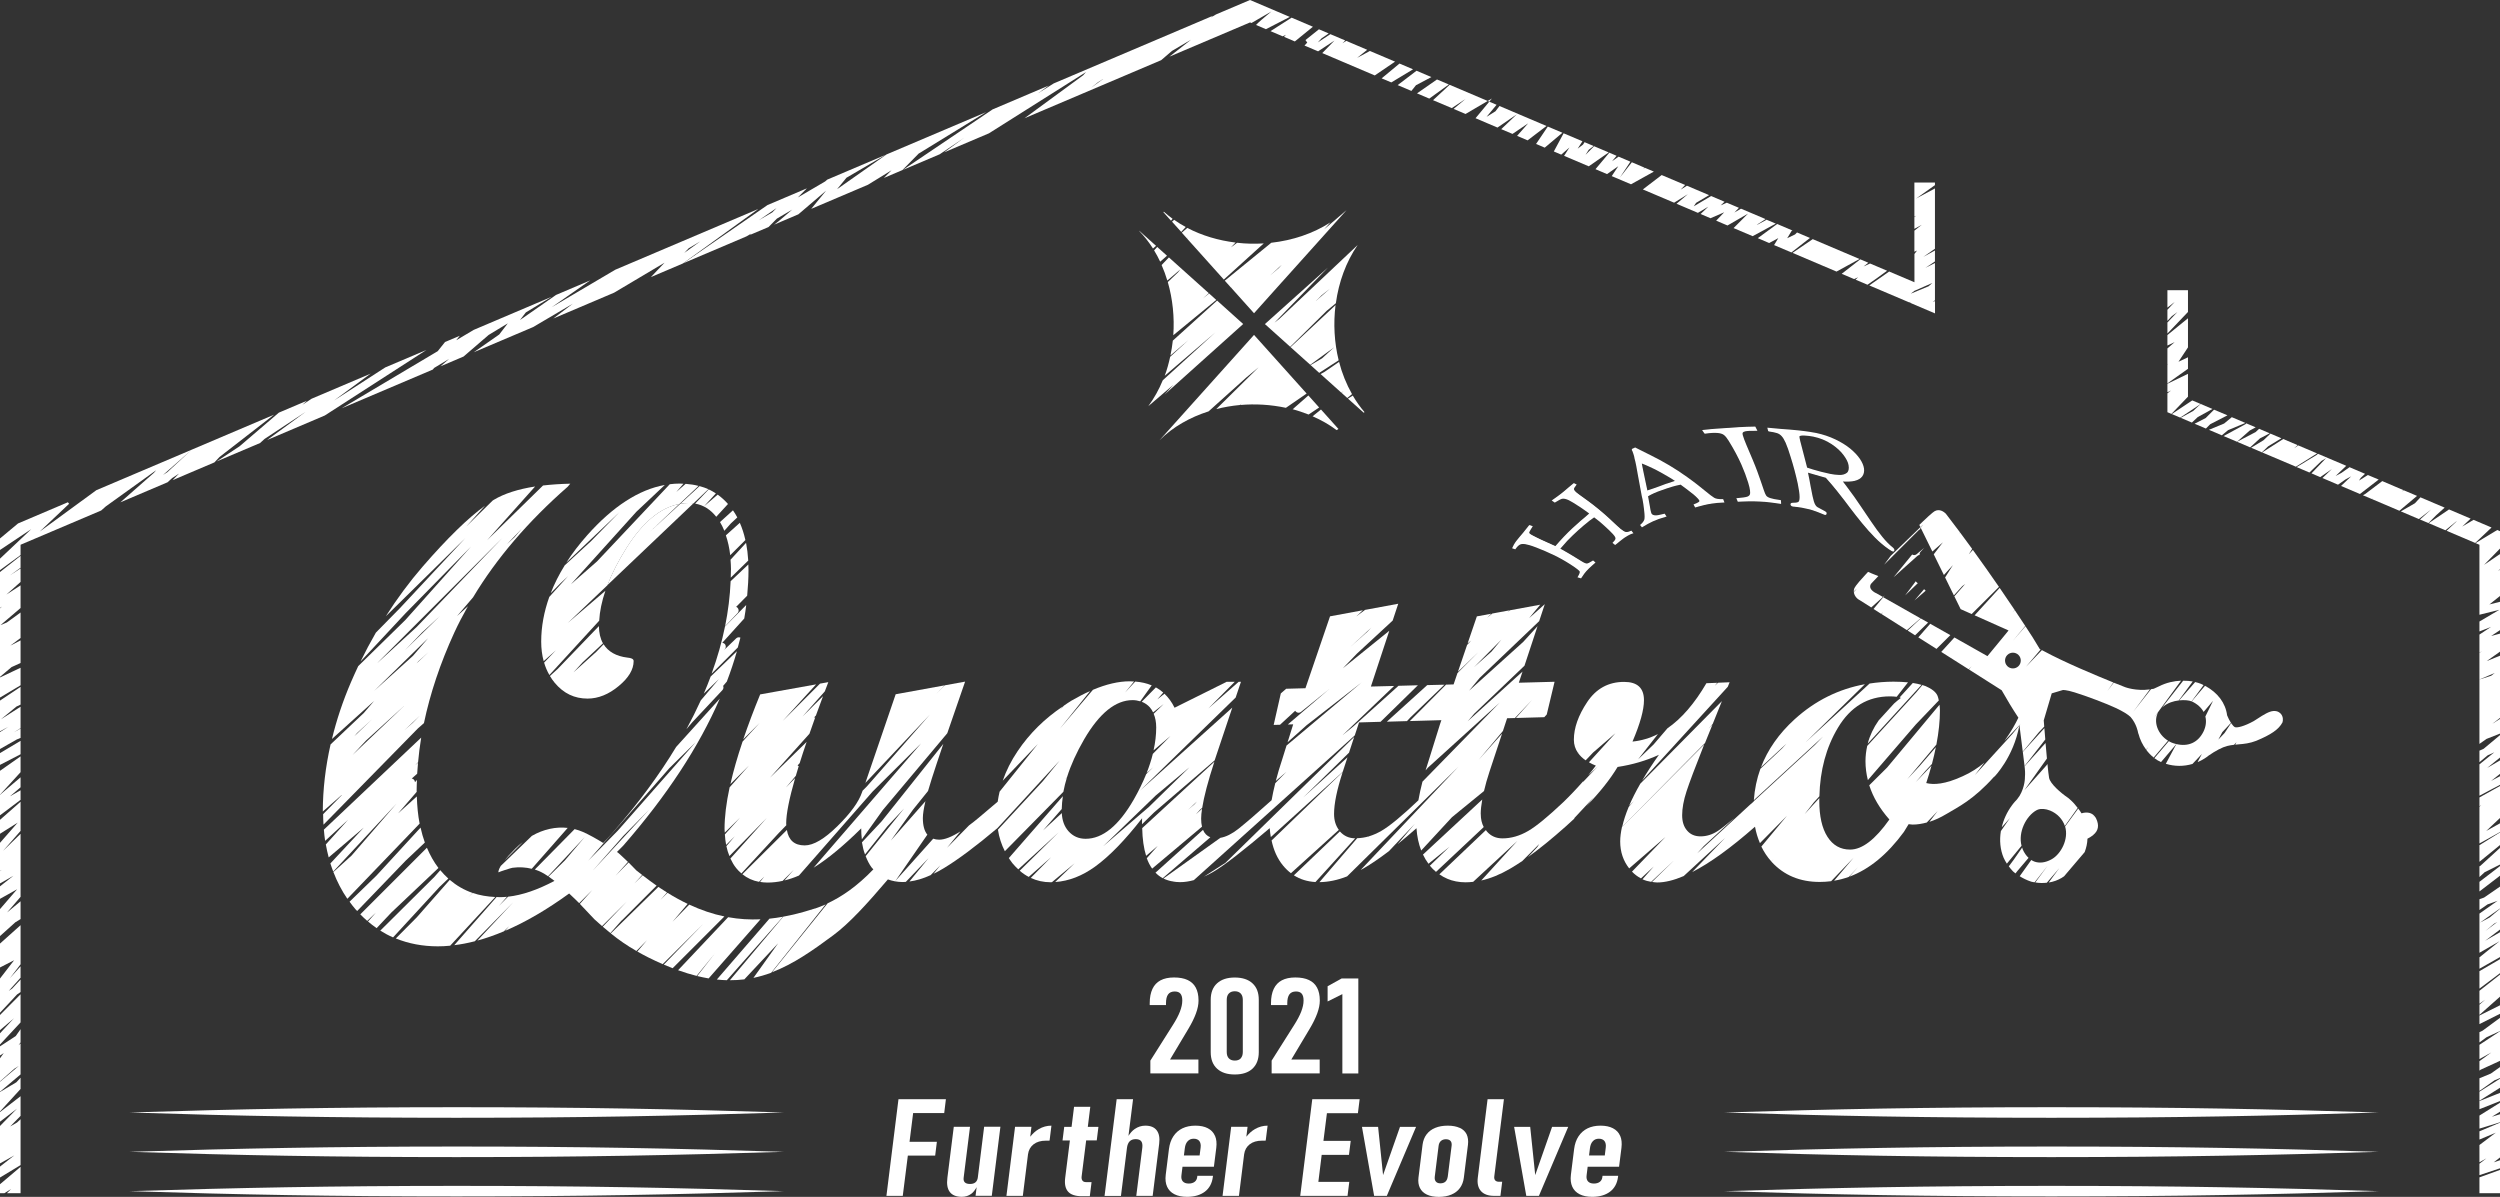 <?xml version="1.0" encoding="UTF-8"?>
<svg xmlns="http://www.w3.org/2000/svg" version="1.1" viewBox="0 0 472.88 226.39">
  <rect x="0" y="0" width="472.88" height="226.39" fill="#333333" stroke="none"/>
  <defs>
    <style>
      .cls-1 {
        fill: #fff;
      }
    </style>
  </defs>
  <!-- Generator: Adobe Illustrator 28.7.2, SVG Export Plug-In . SVG Version: 1.2.0 Build 154)  -->
  <g>
    <g id="_レイヤー_1" data-name="レイヤー_1">
      <g>
        <g>
          <g>
            <path class="cls-1" d="M148.24,210.43c-20.48-.65-38.21-1-61.87-1s-41.39.36-61.87,1c20.48.65,38.21,1,61.87,1s41.39-.36,61.87-1Z"/>
            <path class="cls-1" d="M148.24,225.31c-20.48-.65-38.21-1-61.87-1s-41.39.36-61.87,1c20.48.65,38.21,1,61.87,1s41.39-.36,61.87-1Z"/>
            <path class="cls-1" d="M148.24,217.87c-20.48-.65-38.21-1-61.87-1s-41.39.36-61.87,1c20.48.65,38.21,1,61.87,1s41.39-.36,61.87-1Z"/>
          </g>
          <g>
            <path class="cls-1" d="M449.91,210.43c-20.48-.65-38.21-1-61.87-1s-41.39.36-61.87,1c20.48.65,38.21,1,61.87,1s41.39-.36,61.87-1Z"/>
            <path class="cls-1" d="M449.91,225.31c-20.48-.65-38.21-1-61.87-1s-41.39.36-61.87,1c20.48.65,38.21,1,61.87,1s41.39-.36,61.87-1Z"/>
            <path class="cls-1" d="M449.91,217.87c-20.48-.65-38.21-1-61.87-1s-41.39.36-61.87,1c20.48.65,38.21,1,61.87,1s41.39-.36,61.87-1Z"/>
          </g>
        </g>
        <g>
          <polygon class="cls-1" points="178.6 210.54 178.92 207.91 173.05 207.91 171.44 207.91 169.95 207.91 167.67 226.2 170.76 226.2 171.72 218.59 176.89 218.59 177.21 215.98 172.04 215.98 172.72 210.54 178.6 210.54"/>
          <path class="cls-1" d="M186.15,213.15l-1.19,9.55h0c-.05.42-.2.73-.45.94-.24.21-.59.31-1.03.31s-.78-.1-.98-.3c-.2-.2-.28-.51-.22-.91l1.2-9.6h-3.07l-1.21,9.65c-.15,1.19,0,2.09.47,2.69.46.6,1.21.9,2.27.9.68,0,1.27-.19,1.77-.56.4-.29.72-.73,1.02-1.26l-.2,1.63h3.07l1.63-13.06h-3.07Z"/>
          <path class="cls-1" d="M196.48,213.58c-.62.35-1.14.85-1.61,1.43l.23-1.87h-3.1l-1.63,13.06h3.1l.98-7.86c.11-.8.46-1.43,1.05-1.89.59-.46,1.37-.69,2.33-.69h.39c.11,0,.22,0,.31-.01l.35-2.83c-.85,0-1.65.22-2.41.66Z"/>
          <path class="cls-1" d="M207.45,215.72l.32-2.57h-2.01l.47-3.8h-3.07l-.47,3.8h-1.39l-.32,2.57h1.39l-.89,7.09c-.14,1.15.04,2.01.55,2.59.51.58,1.39.87,2.64.87h1.47l.33-2.67h-1.04c-.31,0-.54-.09-.68-.28-.14-.19-.2-.44-.16-.77l.86-6.84h2.01Z"/>
          <path class="cls-1" d="M218.79,213.8c-.45-.59-1.17-.88-2.14-.88-.73,0-1.4.21-2.02.64-.46.31-.84.77-1.18,1.29l.87-6.93h-3.1l-2.29,18.29h3.1l1.14-9.1c.07-.54.24-.95.51-1.23.27-.27.65-.41,1.14-.41s.85.14,1.05.41c.2.27.26.68.2,1.21l-1.14,9.11h3.1l1.23-9.86c.14-1.11-.02-1.95-.47-2.54Z"/>
          <path class="cls-1" d="M229.81,214.84c-.27-.63-.72-1.1-1.35-1.43-.63-.33-1.41-.49-2.35-.49s-1.75.17-2.46.51c-.7.34-1.28.85-1.71,1.51-.44.66-.71,1.46-.83,2.39l-.61,4.88c-.11.89-.02,1.64.26,2.26.28.62.74,1.09,1.38,1.42.64.33,1.43.49,2.39.49,1.4,0,2.52-.33,3.38-.98.85-.65,1.35-1.58,1.5-2.78l.03-.22h-2.96s-.03.25-.03.25c-.05.39-.21.69-.49.9s-.65.32-1.11.32c-.51,0-.88-.14-1.12-.41-.24-.27-.33-.66-.26-1.16l.2-1.61h5.94l.45-3.57c.11-.9.03-1.66-.24-2.28ZM226.91,218.56h-2.97l.17-1.36c.07-.58.25-1.03.55-1.34.29-.32.67-.47,1.14-.47s.83.15,1.06.44c.22.3.31.72.24,1.25l-.19,1.47Z"/>
          <path class="cls-1" d="M237.36,213.58c-.62.35-1.14.85-1.61,1.43l.23-1.87h-3.1l-1.63,13.06h3.1l.98-7.86c.11-.8.46-1.43,1.05-1.89.59-.46,1.37-.69,2.33-.69h.39c.11,0,.22,0,.31-.01l.36-2.83c-.85,0-1.65.22-2.42.66Z"/>
          <polygon class="cls-1" points="249.7 207.91 248.22 207.91 245.94 226.2 247.41 226.2 249.03 226.2 254.89 226.2 255.22 223.55 249.37 223.55 250 218.44 255.16 218.44 255.49 215.8 250.33 215.8 250.99 210.57 256.85 210.57 257.18 207.91 251.32 207.91 249.7 207.91"/>
          <polygon class="cls-1" points="261.61 222.27 260.67 213.15 257.62 213.15 259.92 226.2 262.32 226.2 267.85 213.15 264.81 213.15 261.61 222.27"/>
          <path class="cls-1" d="M276.1,213.34c-.61-.28-1.36-.42-2.26-.42s-1.69.14-2.37.42c-.68.28-1.22.69-1.63,1.23-.41.54-.66,1.2-.76,1.96l-.77,6.19c-.1.77,0,1.43.27,1.98.27.55.71.97,1.32,1.26.61.29,1.36.43,2.26.43s1.69-.14,2.37-.43c.68-.29,1.22-.7,1.62-1.25.4-.55.65-1.2.74-1.96l.78-6.23c.09-.76,0-1.41-.25-1.96-.27-.54-.7-.95-1.31-1.23ZM273.84,222.57c-.05.41-.2.72-.43.94-.24.21-.55.32-.95.32s-.67-.11-.86-.33c-.19-.22-.26-.53-.21-.93l.73-5.86c.05-.39.2-.69.44-.9.25-.21.56-.32.94-.32s.68.11.87.32c.19.21.25.51.21.9l-.73,5.86Z"/>
          <path class="cls-1" d="M281.38,207.91l-1.85,14.83c-.14,1.1.06,1.95.6,2.56.54.6,1.37.9,2.47.9h1.21l.33-2.67h-.62c-.32,0-.55-.09-.71-.27-.15-.18-.21-.44-.16-.77l1.82-14.58h-3.1Z"/>
          <polygon class="cls-1" points="290.39 222.27 289.44 213.15 286.4 213.15 288.7 226.2 291.09 226.2 296.63 213.15 293.58 213.15 290.39 222.27"/>
          <path class="cls-1" d="M306.45,214.84c-.27-.63-.73-1.1-1.36-1.43-.63-.33-1.42-.49-2.35-.49s-1.75.17-2.45.51c-.7.34-1.27.85-1.71,1.51s-.71,1.46-.83,2.39l-.61,4.88c-.11.89-.02,1.64.26,2.26.28.62.74,1.09,1.38,1.42.64.33,1.43.49,2.39.49,1.4,0,2.53-.33,3.38-.98.85-.65,1.35-1.58,1.5-2.78l.03-.22h-2.96s-.03.25-.03.25c-.05.39-.21.69-.49.9-.28.21-.65.32-1.11.32-.51,0-.88-.14-1.12-.41-.24-.27-.33-.66-.26-1.16l.2-1.61h5.94l.45-3.57c.11-.9.03-1.66-.24-2.28ZM303.54,218.56h-2.97l.17-1.36c.07-.58.25-1.03.55-1.34.29-.32.67-.47,1.14-.47s.83.15,1.06.44c.22.3.31.72.24,1.25l-.18,1.47Z"/>
        </g>
        <g>
          <path class="cls-1" d="M217.58,200.64l4.26-6.74c.6-.94,1.05-1.79,1.35-2.56.29-.77.44-1.44.44-2.03v-.12c0-.55-.12-.96-.35-1.24-.23-.27-.59-.41-1.07-.41-.57,0-.99.18-1.26.55-.27.37-.4.93-.4,1.67v.35h-3.08v-.35c0-1.09.18-1.99.52-2.71.34-.72.85-1.26,1.53-1.62.68-.36,1.54-.54,2.56-.54s1.88.16,2.56.48c.68.32,1.2.8,1.54,1.44.34.64.52,1.44.52,2.39v.12c0,.69-.16,1.48-.48,2.36-.32.88-.8,1.86-1.44,2.93l-3.47,5.81h5.37v2.62h-9.09v-2.41Z"/>
          <path class="cls-1" d="M230.21,202.14c-.8-.73-1.2-1.77-1.2-3.12v-9.91c0-1.34.4-2.38,1.2-3.11.8-.73,1.91-1.1,3.35-1.1s2.56.37,3.35,1.1c.8.73,1.19,1.77,1.19,3.11v9.91c0,1.34-.4,2.38-1.19,3.12s-1.91,1.1-3.35,1.1-2.55-.36-3.35-1.1ZM234.68,200.19c.26-.28.4-.68.4-1.19v-9.89c0-.51-.14-.91-.4-1.19-.27-.28-.64-.42-1.12-.42s-.85.14-1.12.42-.4.68-.4,1.19v9.89c0,.51.13.91.4,1.19s.64.42,1.13.42.86-.14,1.13-.42Z"/>
          <path class="cls-1" d="M240.52,200.64l4.26-6.74c.6-.94,1.05-1.79,1.35-2.56.29-.77.44-1.44.44-2.03v-.12c0-.55-.12-.96-.35-1.24-.23-.27-.59-.41-1.07-.41-.57,0-.99.18-1.26.55-.27.37-.4.93-.4,1.67v.35h-3.08v-.35c0-1.09.18-1.99.52-2.71.34-.72.85-1.26,1.53-1.62.68-.36,1.54-.54,2.56-.54s1.88.16,2.56.48c.68.32,1.2.8,1.54,1.44.34.64.52,1.44.52,2.39v.12c0,.69-.16,1.48-.48,2.36-.32.88-.8,1.86-1.44,2.93l-3.47,5.81h5.37v2.62h-9.09v-2.41Z"/>
          <path class="cls-1" d="M256.93,203.05h-3.02v-15.01l-2.79,1.39v-2.88l2.65-1.47h3.16v17.97Z"/>
        </g>
        <g>
          <path class="cls-1" d="M287.44,102.88c.27-.14.64-.17,1.1-.1.46.08,1.17.28,2.1.63,1.13.43,2.24.91,3.3,1.42.94.44,2,1.03,3.16,1.77,1.16.75,1.75,1.24,1.82,1.4.1.21-.02.58-.32,1.1.14.04.27.08.41.12.37-.58.69-1,.93-1.27.15-.17.32-.35.52-.55.2-.19.42-.4.65-.6.23-.2.39-.34.48-.42-.08-.07-.17-.14-.25-.22-.31.2-.55.34-.73.42-.17.08-.32.12-.44.12-.12,0-.25-.03-.38-.08-.25-.08-.79-.41-1.65-.96-1.39-.87-2.48-1.47-3.2-1.88.46-.54.93-1.08,1.42-1.61,1.32-1.36,2.74-2.65,4.27-3.86.31-.23.62-.45.94-.67.38.29.76.58,1.13.88.62.53,1.22,1.08,1.81,1.63.53.51.87.89,1.03,1.12.17.24.23.46.19.65-.04.19-.21.43-.49.71.1.08.2.16.29.23.21-.16.5-.41.86-.7.46-.38.77-.58.87-.65.26-.17.48-.31.65-.4.31-.17.59-.3.84-.37-.06-.08-.13-.16-.2-.25-.41.18-.74.26-1.01.22-.27-.03-.63-.25-1.09-.64-.47-.39-1.17-1.06-2.17-1.99-1.22-1.12-2.52-2.19-3.89-3.21-1.01-.75-1.67-1.2-1.93-1.4-.26-.19-.48-.38-.64-.56-.17-.19-.23-.36-.21-.52.02-.16.13-.36.32-.59.02-.03.06-.09.12-.17-.1-.05-.21-.1-.31-.14-.07.05-.38.29-.9.74-.5.43-.8.69-.9.78-.43.35-.84.67-1.22.95-.3.22-.6.44-.91.65.11.08.23.15.34.23.58-.36.98-.57,1.2-.65.22-.08.48-.08.75-.03.21.04.48.13.78.28.3.15,1.01.56,2.08,1.26.65.44,1.28.89,1.9,1.35-.12.15-.36.36-.7.64-.34.28-1.24,1-2.59,2.26-1.17,1.1-2.27,2.26-3.29,3.46-.39-.17-.92-.42-1.6-.72-.82-.37-1.53-.69-2.11-.99-.61-.31-1.01-.52-1.18-.64-.17-.13-.26-.26-.24-.39.01-.13.11-.35.3-.65.1-.16.2-.33.3-.49-.13-.03-.26-.07-.39-.12-.35.42-.69.85-1.02,1.28-.18.23-.46.54-.8.94-.44.52-.68.85-.74.94-.19.27-.37.59-.54.96.12.04.23.08.35.11.29-.39.57-.66.84-.8Z"/>
          <path class="cls-1" d="M309.26,86.49c.15.52.27,1.06.38,1.6.1.54.2,1.06.28,1.56.26,1.37.51,2.74.76,4.12.1.36.2.88.3,1.54.1.67.17,1.3.22,1.89.04.59.01.99-.07,1.2-.11.29-.34.6-.71.92.06.08.13.16.19.24.68-.42,1.34-.78,1.99-1.08.63-.29,1.43-.58,2.41-.86-.06-.1-.13-.2-.19-.29-.83.22-1.41.33-1.75.3-.34-.03-.59-.14-.75-.34-.12-.16-.25-.66-.38-1.5-.12-.66-.24-1.32-.36-1.98.69-.42,1.57-.83,2.64-1.19.35-.13.7-.25,1.06-.37,1.18-.4,2.07-.62,2.65-.71.75.53,1.48,1.08,2.17,1.65.16.12.42.33.77.65.35.32.57.58.67.77.1.2.05.37-.15.5-.2.13-.49.27-.86.42.06.11.11.21.17.32.12-.04.31-.09.57-.16.25-.07.6-.17,1.04-.27.45-.1.94-.2,1.48-.29.68-.1,1.41-.17,2.18-.2-.05-.12-.09-.24-.14-.36-.77.02-1.31-.06-1.66-.27-.41-.25-.96-.68-1.68-1.27-.72-.59-1.83-1.51-3.45-2.66-2.14-1.54-4.47-2.94-6.99-4.16-.9-.45-1.82-.91-2.76-1.38-.16.07-.32.15-.48.22-.03.05,0,.12.07.19.13.3.26.72.41,1.25ZM311.94,88.09c.72.33,1.21.57,1.47.7.79.42,1.56.85,2.31,1.3.18.09.66.38,1.42.92-.6.2-1.28.42-2.03.67-.41.15-.82.3-1.23.46-.88.32-1.68.6-2.39.81,0-.12-.06-.4-.16-.83-.21-1.03-.43-2.06-.65-3.09-.05-.26-.09-.52-.14-.75-.05-.24-.1-.52-.14-.82.3.1.82.31,1.54.63Z"/>
          <path class="cls-1" d="M324.92,81.77c.57.06.99.2,1.27.42.28.22.59.6.92,1.13,1.2,1.95,1.96,3.49,2.43,4.55.52,1.18.94,2.31,1.27,3.38.33,1.07.43,1.8.36,2.18-.05.29-.23.51-.55.64-.32.14-.99.22-1.99.31.05.13.11.26.16.39.08,0,.3-.02.67-.04.37-.02.78-.03,1.24-.04.46,0,.83,0,1.11,0,.28,0,.63.01,1.05.04.3.01.56.03.8.05.23.02.57.05,1,.09.43.05.85.1,1.26.16.4.06.67.1.81.12,0-.14-.02-.27-.02-.41-.88-.12-1.52-.24-1.94-.38-.42-.14-.7-.32-.84-.53-.14-.22-.29-.58-.46-1.09-.21-.63-.42-1.23-.61-1.78-.19-.55-.62-1.89-1.49-3.95-1.26-3-2.07-4.72-1.9-5.17.07-.2.29-.34.63-.41.34-.07,1.03-.12,2.07-.1-.08-.17-.17-.34-.25-.51-.95.01-1.96.05-3.03.11-1.07.06-1.67.12-1.81.13-.41.03-1.21.07-2.41.16-.33.02-1.16.08-2.47.23.1.14.19.28.29.42,1.04-.14,1.85-.17,2.42-.11Z"/>
          <path class="cls-1" d="M336.16,81.78c.36.12.68.32.94.61.26.29.53.72.78,1.3.25.58.59,1.49.96,2.72.53,1.68.98,3.37,1.35,5.04.25,1.2.35,2.06.35,2.58,0,.52-.09.86-.26,1-.17.14-.47.21-.9.22-.25,0-.41.02-.47.04-.07.02-.09.07-.08.14.02.14.13.22.33.26.09,0,.18.01.24.02,1,.09,1.98.27,2.94.52.19.05.73.2,1.57.52.67.26,1.1.46,1.26.51.14.05.2-.02.19-.19,0-.08-.12-.18-.34-.29-.69-.36-1.13-.59-1.34-.72-.2-.13-.35-.3-.45-.5-.2-.34-.37-.88-.52-1.61-.15-.72-.28-1.39-.39-1.97-.16-.92-.34-1.84-.55-2.76.98.3,2.19.63,3.65,1.05.75.83,1.47,1.67,2.16,2.53,1.04,1.28,1.86,2.39,2.54,3.29.68.9,1.41,1.83,2.21,2.81.79.97,1.6,1.88,2.44,2.72.84.85,1.72,1.58,2.63,2.21.32.22.52.34.62.36.09.03.14,0,.15-.07.02-.13-.06-.28-.24-.42-.67-.52-1.33-1.2-2.02-2.05-.69-.85-1.37-1.78-2.06-2.81-.69-1.03-1.38-2.04-2.05-3.03-.67-1-1.55-2.27-2.71-3.79-.28-.36-.56-.72-.85-1.08,1.02.08,1.85.06,2.48-.09.63-.15,1.1-.41,1.37-.78.28-.37.39-.85.31-1.4-.07-.53-.33-1.12-.76-1.77-.43-.64-1.03-1.28-1.81-1.91-.77-.62-1.7-1.21-2.79-1.73-1.09-.52-2.29-.93-3.58-1.2-.49-.1-1.65-.31-3.45-.49-1.8-.19-2.84-.23-3.13-.26-.99-.1-1.81-.17-2.45-.22.03.12.06.24.09.36.72.1,1.26.21,1.62.33ZM340.24,82.46c.05-.15.38-.26,1.02-.23.64.03,1.23.1,1.77.22,1.29.27,2.46.75,3.48,1.43,1.01.68,1.79,1.4,2.34,2.14.55.74.86,1.4.96,1.95.13.78,0,1.32-.4,1.61-.4.29-.9.43-1.5.41-.6-.02-1.2-.09-1.78-.21-.59-.12-1.14-.25-1.68-.39-1.06-.28-1.97-.54-2.75-.82-.94-3.72-1.58-5.78-1.47-6.1Z"/>
          <path class="cls-1" d="M286.72,103.77c.27-.38.54-.63.79-.76.24-.13.58-.15,1.01-.08.35.06.99.21,2.07.63,1.12.43,2.23.91,3.29,1.42,1.03.49,2.09,1.08,3.15,1.76,1.33.85,1.74,1.26,1.77,1.34.04.09.06.33-.32.96l-.1.16.18.05c.14.04.27.08.4.12l.1.03.06-.09c.41-.65.73-1.04.91-1.25.15-.17.32-.35.52-.54.2-.19.41-.39.64-.59l.15-.13c.15-.13.26-.23.33-.29l.12-.11-.46-.39-.09.06c-.3.19-.54.33-.71.41-.16.07-.29.11-.38.11h-.01c-.1,0-.2-.02-.32-.07-.24-.08-.82-.44-1.62-.94-1.1-.69-2.03-1.22-2.71-1.6l-.35-.2c.42-.5.86-.99,1.3-1.47,1.32-1.37,2.75-2.66,4.25-3.84.28-.2.56-.41.85-.61.35.27.7.54,1.04.81.61.52,1.21,1.07,1.8,1.63.64.61.91.95,1.02,1.1.14.2.2.38.16.54-.03.16-.19.37-.45.64l-.11.11.51.4.09-.07c.14-.1.3-.24.5-.4.11-.09.24-.2.37-.3.44-.36.74-.56.85-.64.24-.16.46-.29.64-.39.3-.17.57-.29.81-.36l.2-.06-.4-.5-.1.05c-.39.18-.69.24-.93.21-.23-.03-.56-.23-1.02-.6-.35-.29-.82-.73-1.47-1.34l-.69-.65c-1.24-1.13-2.55-2.22-3.91-3.22-.63-.47-1.13-.83-1.48-1.07-.2-.15-.35-.25-.45-.33-.27-.2-.48-.38-.62-.54-.14-.15-.19-.28-.18-.41,0-.07.06-.23.31-.54.01-.03.05-.07.1-.14l.11-.14-.55-.26-.07.05c-.07.05-.38.29-.91.75-.27.23-.49.42-.64.55-.13.11-.21.18-.26.22-.46.38-.86.69-1.22.94-.3.22-.6.43-.91.65l-.17.12.17.12c.11.08.23.15.34.23l.08.05.08-.05c.71-.44,1.04-.59,1.17-.64.18-.07.41-.08.67-.02.22.05.49.14.75.27.32.16,1.05.58,2.06,1.25.6.4,1.19.82,1.77,1.25-.12.12-.31.29-.57.51l-.16.14c-.41.34-1.26,1.04-2.43,2.13-1.14,1.07-2.22,2.21-3.23,3.39l-.34-.15c-.32-.15-.71-.32-1.16-.52-.95-.42-1.59-.72-2.1-.98-.62-.31-1.01-.51-1.17-.63-.09-.06-.19-.16-.19-.25,0-.05.04-.21.28-.59.1-.16.2-.33.3-.49l.1-.17-.19-.05c-.12-.03-.24-.07-.37-.11l-.1-.04-.07.08c-.34.41-.68.85-1.02,1.28-.12.15-.27.33-.46.55-.1.12-.22.25-.33.39-.41.48-.64.8-.75.95-.19.27-.38.6-.55.99l-.07.15.6.2.06-.09Z"/>
          <path class="cls-1" d="M309.13,86.53c.14.51.27,1.04.37,1.59.1.54.2,1.06.28,1.56.26,1.37.51,2.74.76,4.13.1.35.2.85.3,1.53.1.66.17,1.29.22,1.88.06.75-.02,1.04-.06,1.13-.11.28-.34.58-.67.86l-.11.09.36.45.11-.07c.66-.41,1.33-.77,1.97-1.07.68-.31,1.48-.59,2.39-.85l.19-.05-.11-.16c-.06-.1-.13-.2-.2-.3l-.06-.09-.1.03c-.87.23-1.4.32-1.71.29-.31-.03-.52-.12-.64-.29-.06-.08-.19-.37-.35-1.44-.11-.63-.23-1.25-.34-1.88.7-.42,1.55-.8,2.53-1.13.35-.13.7-.25,1.06-.37,1.32-.44,2.16-.63,2.57-.7.72.52,1.44,1.06,2.13,1.61.1.07.34.25.76.64.41.37.57.6.63.72.06.11.06.21-.1.32-.19.13-.47.26-.83.4l-.15.06.08.14c.06.11.11.21.17.32l.06.11.11-.03c.12-.04.31-.09.57-.16.25-.07.59-.16,1.03-.27.45-.11.95-.2,1.47-.28.69-.11,1.41-.17,2.16-.19h.2s-.07-.2-.07-.2c-.05-.12-.09-.24-.14-.36l-.04-.09h-.1c-.74.03-1.26-.06-1.58-.25-.37-.23-.89-.61-1.68-1.27-.73-.6-1.83-1.5-3.44-2.65-2.18-1.57-4.54-2.97-7.01-4.18-.6-.3-1.2-.6-1.82-.91l-1.01-.51-.06.03c-.16.07-.32.15-.48.22l-.05.02-.02.05c-.02.05-.06.19.08.34.11.27.24.65.39,1.2ZM311.88,88.23c.86.39,1.31.62,1.46.7.78.41,1.56.85,2.31,1.3.15.07.53.3,1.17.74l-.43.14c-.41.14-.86.28-1.34.44-.41.15-.82.3-1.23.46-.9.33-1.61.57-2.22.76-.03-.19-.09-.46-.14-.67-.21-1.03-.42-2.06-.65-3.09-.05-.26-.09-.52-.15-.76-.04-.18-.07-.37-.11-.58.34.12.8.32,1.31.55Z"/>
          <path class="cls-1" d="M322.39,81.96l.05.07h.09c.98-.15,1.81-.19,2.38-.13.54.05.94.18,1.19.39.27.21.58.59.89,1.1.99,1.6,1.8,3.12,2.42,4.53.49,1.11.91,2.24,1.26,3.36.42,1.34.39,1.92.36,2.11-.04.24-.19.42-.46.53-.34.15-1.18.23-1.94.3l-.2.02.08.18c.06.13.11.26.16.39l.04.09h.1s.14,0,.28-.01l.39-.02c.37-.02.78-.03,1.24-.04.45,0,.83,0,1.11,0,.28,0,.63.01,1.05.04.29.01.56.03.79.05h.12c.22.03.51.05.87.09.38.04.78.09,1.25.16l.39.06c.19.03.33.05.42.06l.18.03v-.18c-.02-.14-.02-.28-.03-.41v-.12s-.12-.02-.12-.02c-.94-.13-1.53-.25-1.91-.38-.39-.13-.64-.29-.77-.48-.13-.19-.27-.52-.45-1.05-.19-.56-.37-1.09-.54-1.59l-.14-.4c-.23-.67-.65-1.91-1.42-3.74-.21-.5-.41-.97-.59-1.39-.83-1.94-1.43-3.35-1.31-3.66.07-.19.32-.28.52-.32.37-.08,1.11-.11,2.04-.09h.24s-.1-.21-.1-.21c-.08-.17-.17-.34-.26-.51l-.04-.08h-.09c-.98.01-2,.05-3.04.11-.73.04-1.24.09-1.53.11-.14.01-.23.02-.27.02l-.41.02c-.45.03-1.12.07-2.02.14-.35.02-1.17.08-2.46.23l-.24.03.14.2c.1.14.19.28.29.42Z"/>
          <path class="cls-1" d="M334.52,81.6c.69.09,1.23.2,1.6.32.34.11.63.3.88.57.26.28.51.71.76,1.26.29.66.63,1.62.95,2.7.53,1.67.98,3.36,1.34,5.03.22,1.07.35,1.98.35,2.55,0,.62-.13.82-.21.88-.1.08-.32.18-.81.18-.35,0-.46.03-.52.05-.13.05-.2.16-.18.3.02.14.12.32.47.38.09,0,.17.01.24.02.99.09,1.97.27,2.92.51.19.05.73.2,1.55.52.36.14.65.26.87.35.19.08.32.13.4.16.11.04.21.03.28-.03.11-.09.1-.25.1-.3,0-.14-.14-.27-.42-.41-.69-.36-1.13-.59-1.33-.72-.18-.12-.31-.27-.4-.45-.19-.32-.35-.85-.5-1.57l-.06-.28c-.13-.62-.24-1.18-.33-1.69-.14-.84-.31-1.69-.49-2.53.63.19,1.35.39,2.17.63.38.11.79.22,1.21.34.72.8,1.44,1.64,2.12,2.5h0c1.01,1.26,1.84,2.35,2.49,3.23l.04.05c.63.84,1.35,1.75,2.21,2.81.82,1.01,1.63,1.9,2.45,2.73.86.87,1.73,1.6,2.66,2.23.44.3.58.36.66.38.04.01.07.02.1.02.05,0,.09-.01.13-.03.04-.02.09-.07.1-.17.03-.19-.08-.39-.29-.56-.64-.5-1.29-1.16-1.99-2.02-.67-.82-1.34-1.74-2.06-2.8l-2.05-3.03c-.69-1.03-1.56-2.29-2.71-3.8-.21-.28-.43-.55-.64-.83.91.05,1.64.01,2.2-.12.67-.16,1.16-.44,1.46-.84.3-.4.42-.92.34-1.5-.08-.56-.34-1.18-.78-1.83-.45-.66-1.07-1.31-1.83-1.94-.8-.65-1.75-1.23-2.82-1.74-1.11-.53-2.32-.94-3.61-1.21-.41-.08-1.57-.3-3.46-.5-1.28-.13-2.16-.19-2.69-.23-.21-.01-.35-.02-.44-.03-.8-.08-1.49-.14-2.06-.19l-.6-.05.17.65h.1ZM340.37,82.51s.21-.16.88-.13c.63.03,1.22.1,1.75.21,1.27.26,2.42.74,3.43,1.4.98.65,1.75,1.36,2.3,2.11.53.71.84,1.34.93,1.89.12.71,0,1.21-.35,1.47-.36.27-.84.4-1.4.38-.6-.02-1.19-.09-1.76-.21-.57-.12-1.12-.25-1.67-.39-1.15-.3-1.98-.55-2.66-.79-.3-1.21-.58-2.24-.8-3.09-.4-1.49-.71-2.67-.65-2.85Z"/>
        </g>
        <path class="cls-1" d="M356.15,112.93s.04.02.06.03l.28-.34-.34.31Z"/>
        <path class="cls-1" d="M357.63,105.14l-1.24,1.67,6.52-6.51c.06-.06.14-.11.22-.15.02-.07.05-.13.1-.19l.09-.13-.06-.13-5.62,5.43Z"/>
        <path class="cls-1" d="M363.1,104.96c-.03-.21.03-.43.18-.59l.7-.76-1.45,1.22c-.24.2-.58.22-.84.06l-3.52,4.3,4.51-4.04c.12-.11.27-.17.42-.18Z"/>
        <path class="cls-1" d="M362.56,110.17c-.08-.07-.14-.15-.18-.23l-2.02,2.68,2.41-2.32c-.08-.03-.15-.07-.21-.13Z"/>
        <path class="cls-1" d="M364.27,111.73s-.09-.05-.14-.09c-.07-.06-.13-.13-.17-.21l-1.85,2.16,2.15-1.87Z"/>
        <polygon class="cls-1" points="363.25 99.71 363.32 99.84 363.76 99.23 363.25 99.71"/>
        <path class="cls-1" d="M350.66,111.88c0,.06,0,.12.01.18l.52-.7-.54.52Z"/>
        <g>
          <polygon class="cls-1" points="281.4 19.1 281.7 19.23 282.2 18.63 281.4 19.1"/>
          <g>
            <path class="cls-1" d="M342.36,45.01l-2.45-1.04-.38.38-1.48.71c.29-.48.57-.93.83-1.37l.17-.09-2.9-1.23-3.66,2.68,2.15.92,1.73-.93c-.28.46-.55.9-.8,1.32l3.28,1.39,3.51-2.74Z"/>
            <polygon class="cls-1" points="301.53 27.66 299.91 29.28 300.51 28.34 301.44 27.62 299.72 26.89 299.43 27.35 298.42 28.12 299.32 26.72 295.76 25.21 293.91 28.65 295.31 29.25 296.86 27.9 295.85 29.48 300.52 31.46 304.29 28.83 301.53 27.66"/>
            <polygon class="cls-1" points="292.77 23.94 290.55 27.23 292.19 27.93 295.54 25.11 292.77 23.94"/>
            <path class="cls-1" d="M353.73,49.84l-1.23.56.9-.7-1.52-.65-3.52,2.74,2.35,1,.75-.34c-.18.17-.33.31-.48.45l2.26.96c1.08-.73,2.36-1.65,3.71-2.65l-3.23-1.37Z"/>
            <path class="cls-1" d="M342.89,45.23c-1.46.99-2.76,1.87-3.83,2.6l6.04,2.57.18-.1-.15.11,2.25.96,4.35-2.38-8.83-3.75Z"/>
            <path class="cls-1" d="M334.2,41.54l-1.9,1.03.21-.19c.47-.3.96-.62,1.45-.94l-4.65-1.97-1.25.73.86-.89-2.29-.97-1.16.51.73-.69-2.54-1.08-3.28,1.95.44-.66,2.46-1.46-4.19-1.78-1.19.74.85-.88-4.44-1.88-3.56,2.72,5.91,2.51,2.6-1.61-2.14,1.81,4.04,1.72,1.97-1.17-1.46,1.39,1.88.8,2.59-1.13-1.52,1.59,2.14.91,3.89-2.25-2.74,2.74,3.61,1.53,4.38-2.37-1.7-.72Z"/>
            <polygon class="cls-1" points="311.14 31.74 310.82 31.92 311.06 31.71 308.67 30.69 306.41 33.58 308.39 30.58 306.16 29.63 304.92 30.5 305.78 29.47 304.4 28.88 301.79 32 303.97 32.93 306.1 31.44 304.86 33.31 308.51 34.86 312.83 32.46 311.14 31.74"/>
            <path class="cls-1" d="M366,56.96l-.41.14.41-.3v-7.05l-1.8.91,1.8-1.21v-2.07l-2.2,1.21,2.2-1.54v-11.41l-3.59,1.93,3.59-2.55v-.49h-3.89v6.46l.37-.2-.37.29v2.21l1.4-.77c-.48.38-.95.75-1.4,1.11v3.99l.5-.23-.43.58-.06.05v5.37l-4.78-2.03-3.76,2.63,7.58,3.22.28-.11-.18.16,4.75,2.02v-2.32ZM360.71,54.06l.81-.41-.81.41ZM364.8,54.15l-3.37,1.4.67-.53,3.41-1.5-.71.63Z"/>
            <polygon class="cls-1" points="283.63 20.05 282.87 21.05 281.19 22.1 283.08 19.82 281.7 19.23 279.1 22.36 283.25 24.13 286.91 21.62 283.96 24.43 286.09 25.33 289.05 23.33 286.96 25.7 288.95 26.55 292.52 23.83 283.63 20.05"/>
          </g>
          <g>
            <path class="cls-1" d="M236.44,0l-6.43,2.73-1,.6.4-.34-30.1,12.79-2.98,1.88,2.02-1.47-10.61,4.51-16.96,11.44,6.97-2.96,4.63-3.13-3.8,2.77,8.48-3.6,18.36-11.59-.54.61-11.1,8.13,25.86-10.99,2.04-1.75,3.6-2.12-4.09,3.21,15.26-6.48.27.11,3.77-2.18c-1.55,1.27-2.43,2.04-2.91,2.55l1.87.8c1.07-.54,2.66-1.36,4.52-2.32l-7.52-3.2ZM206.32,16.65l1.32-1.06,1.27-.83-2.59,1.89Z"/>
            <polygon class="cls-1" points="3.89 140.13 0 142.45 0 144.68 3.89 142.67 3.89 140.13"/>
            <polygon class="cls-1" points="3.89 146.06 3.89 143.07 0 145.8 0 150.32 3.89 146.06"/>
            <path class="cls-1" d="M0,101.85v2.18l5.91-3.94-5.91,5.58v2.17l3.89-2.85v-1.95l15.25-6.48.87-.77,9.52-6.84-.41.48-6.36,5.59,8.94-3.8c.29-.26.57-.53.86-.79l1.3-.85c-.4.41-.8.82-1.2,1.24l7.9-3.36.96-1.02,10.31-8-15.55,6.61c-1.38,1.27-2.92,2.68-4.63,4.26l-.81.53,5.44-4.79-18.06,7.67-10.71,7.83,5.56-5.26-.23-.29-9.43,4.01-3.41,2.84Z"/>
            <polygon class="cls-1" points="0 206.55 0 210.24 3.89 205.98 3.89 203.85 3.09 204.72 0 206.55"/>
            <polygon class="cls-1" points="45.31 84.42 40.96 87.29 49.19 83.8 50.05 83.02 57.81 77.9 50.53 83.23 61.44 78.59 80.67 66.19 72.87 69.5 63.18 75.76 70.12 70.67 58.94 75.42 57.19 76.58 58.05 75.8 52.75 78.05 45.31 84.42"/>
            <path class="cls-1" d="M3.89,193.38v-5.31c-.43.43-.84.85-1.27,1.28-1,1-1.85,1.86-2.62,2.64v2.86c.83-.7,1.72-1.45,2.64-2.24l-2.64,2.84v2.12l3.89-4.18Z"/>
            <path class="cls-1" d="M3.89,173.82v-3.34c-.85.71-1.7,1.41-2.55,2.11l2.55-2.95v-11.92l-3.31,3.22,3.31-3.77v-5.52l-3.89,3.42v2.64l3.35-2.11-3.35,3.82v5.31l.34-.2-.34.25v2.32l2.53-1.44-2.53,1.99v2.37c1.04-.59,2.13-1.2,3.24-1.82l-3.24,3.76v5.1l2.89-2.6,1.01-.62Z"/>
            <polygon class="cls-1" points="3.89 126.31 0 128.14 0 131.94 3.89 129.62 3.89 126.31"/>
            <path class="cls-1" d="M173.82,29.02l12.73-7.82-18.86,8.01-9.36,6.58,1.78-2.17,7.42-4.34-11.06,4.7-.39.34-5.17,3.03,1.72-1.73-7.46,3.17-15.94,11.01,11.95-5.08.91-.53-.25.25,3.52-1.49,1.59-1.6,2.9-1.7-2.63,2.24-.81.61,4.6-1.96,5.25-4.48-2.82,3.45,10.73-4.56,4.47-2.75-1.45,1.46,3.5-1.49,3.12-3.16ZM146.05,40.19l-2.51,1.47,3.34-2.3-.83.84Z"/>
            <path class="cls-1" d="M143.38,39.55l-27,11.47-12.04,7.1,7.29-5.08-6.46,2.75-6.82,4.75,1.11-1.44,4.87-2.96-14.73,6.26-3.3,1.96.67-.85-2.79,1.18-1.39,1.74-18.17,10.8,17.25-7.33.24-.3,2.84-1.72-1.63,1.41,4.36-1.85,4.74-4.08,3.63-2.2-1.62,2.11-4.82,3.36,11.24-4.77,7.5-4.42-3.7,2.81,11.51-4.89,9.54-5.67-2.58,2.72,6.04-2.57,14.23-10.28ZM130.28,46.95l2.17-1.29-3.02,2.18.85-.89Z"/>
            <polygon class="cls-1" points="2.69 202.17 3.54 201.64 0 204.62 0 206.5 3.89 203.23 3.89 197.37 3.51 197.72 3.89 197.17 3.89 194.67 2.98 195.97 0 197.92 0 199.65 .71 199.19 0 200.18 0 204.55 2.69 202.17"/>
            <g>
              <polygon class="cls-1" points="244.31 3.34 240.32 5.89 242.62 6.87 243.23 6.58 242.88 6.97 244.92 7.84 248.34 5.06 244.31 3.34"/>
              <path class="cls-1" d="M271.81,15.03c-1.34.94-2.62,1.83-3.78,2.63l2.32.99,3.7-2.67-2.24-.95Z"/>
              <path class="cls-1" d="M267.85,16.11l2.9-1.53-2.81-1.2-3.57,2.72,2.6,1.1c.29-.36.58-.72.88-1.1Z"/>
              <polygon class="cls-1" points="259.12 9.64 256.7 10.95 258.61 9.42 254.64 7.73 253.92 8.19 254.45 7.65 251.64 6.46 249.27 8.02 249.99 7.24 251.33 6.33 249.48 5.54 246.93 7.58 247.27 8.05 246.75 8.62 249.32 9.71 252.42 7.67 250.11 10.04 260.04 14.27 263.88 11.66 259.12 9.64"/>
              <polygon class="cls-1" points="264.72 12.02 261.34 14.82 263.17 15.59 267.28 13.11 264.72 12.02"/>
              <polygon class="cls-1" points="274.2 16.04 271.06 18.95 274.61 20.45 277.24 18.69 274.95 20.6 277.21 21.56 281.4 19.1 274.2 16.04"/>
            </g>
            <polygon class="cls-1" points="3.89 220.71 0 224 0 225.7 .82 225.7 2.1 224.9 1.31 225.7 3.89 225.7 3.89 220.71"/>
            <polygon class="cls-1" points="0 150.33 0 154.22 3.89 151.29 3.89 149.48 1.88 150.63 3.89 148.92 3.89 147.03 0 150.33"/>
            <polygon class="cls-1" points="3.89 211.7 3.23 212.32 1.92 213.08 3.89 211.07 3.89 207.35 0 210.35 0 212.17 3.22 209.7 0 212.98 0 220.06 2.71 218.54 0 220.66 0 222.73 3.89 220.38 3.89 211.7"/>
            <polygon class="cls-1" points="1.86 185.04 3.89 182.4 3.89 175 0 178.48 0 183 2.67 181.63 0 185.09 0 191.56 3.23 188.1 3.89 187.65 3.89 185.28 2.29 187 1.65 187.43 3.89 184.94 3.89 182.78 1.86 185.04"/>
            <path class="cls-1" d="M1.15,112.51l2.74-2.43v-2.56l-2.01,1.32,2.01-1.45v-2.25l-3.89,3.06v6.78c.13-.08.26-.17.39-.25l-.39.34v12.96l2.2-1.86,1.69-.76v-4.28l-1.94,1,1.94-1.45v-4.82l-2.59,1.88-1.21.51c1.24-1.06,2.52-2.15,3.8-3.24v-4.29c-.91.59-1.83,1.18-2.74,1.78Z"/>
            <polygon class="cls-1" points=".17 136.06 3.12 133.64 3.89 133.28 3.89 129.92 0 132.52 0 138.32 1.6 137.47 0 138.47 0 141.68 3.14 139.89 3.89 139.57 3.89 137.81 2.62 138.53 3.89 137.73 3.89 133.68 .17 136.06"/>
          </g>
          <g>
            <polygon class="cls-1" points="468.99 225.7 472.88 225.7 472.88 221.29 468.99 222.7 468.99 225.7"/>
            <path class="cls-1" d="M468.99,213.99v1.56l3.09-1.3c-.99.75-2.05,1.54-3.09,2.33v3.27c.42-.23.85-.48,1.32-.75l-1.32,1.02v2.16l3.89-1.3v-1.52l-1.19.4,1.19-.92v-6.59l-3.89,1.64Z"/>
            <polygon class="cls-1" points="460.81 97.46 462.41 96.02 457.83 94.07 456.79 95.19 454.12 96.73 457.53 98.18 459.87 96.36 457.75 98.27 459.34 98.94 460.81 97.46"/>
            <polygon class="cls-1" points="457.19 93.8 454.69 92.74 454.3 92.98 454.61 92.71 453.14 92.08 453.12 92.1 453.14 92.08 450.61 91 447.37 93.45 446.95 93.68 448.63 94.39 448.8 94.3 448.68 94.41 453.85 96.61 457.19 93.8"/>
            <path class="cls-1" d="M471.89,127.29l-.68.53c-.76.25-1.5.48-2.22.71v12.18l1.33-.94,2.56-1.01v-2.78l-1.45.93,1.45-1.12v-11.76c-.81.33-1.64.66-2.51,1.01l2.51-1.78v-3.41l-1.67.45,1.67-1.11v-5.36l-2.01.5,2.01-1.6v-4.96l-.38.23.38-.33v-2.88l-3.02,2.06,3.02-3.09v-3.29l-.52-.22-4.11,2.48.74.31v13.24l3.77-.94-3.77,2.22v1.88l2.21-.87-2.21,1.46v3.4l.52-.25-.52.3v5.04l2.9-1.23Z"/>
            <path class="cls-1" d="M438.3,85.77l-3.58-1.52c-.26.18-.52.36-.79.55l.67-.6-2.72-1.16-3.98,2.54,1.61.68.07-.05-.05.06,4.74,2.01,4.02-2.52Z"/>
            <path class="cls-1" d="M472.76,178.06l-3.77,3.02v2.16l3.89-2.21v-4.7l-2.83,1.63,2.83-2.13v-3.93l-1.95,1.64-1.83.97,3.78-2.67v-4.14l-3.02,2.08-.87.31v2.04l1.53-1.06,1.91-.69-3.44,2.43v7.41l3.77-2.17ZM471.75,174.73l.62-.33-2.25,1.7,1.63-1.37Z"/>
            <polygon class="cls-1" points="449.93 90.71 447.89 89.85 446.2 90.91 446.54 90.39 447.35 89.62 444.42 88.37 442.9 89.44 441.78 90.04 443.8 88.11 438.44 85.83 438.22 86.04 434.41 88.35 436.83 89.38 439.11 87.19 439.98 86.66 437.22 89.54 438.88 90.25 441.08 88.72 439.29 90.42 442.24 91.68 443.66 90.68 444.73 90.1 442.81 91.92 446.39 93.44 449.93 90.71"/>
            <polygon class="cls-1" points="472.88 157.38 472.88 155.73 470.27 157.18 472.88 154.72 472.88 148.67 468.99 150.84 468.99 152.49 469.34 152.3 468.99 152.59 468.99 159.54 472.88 157.38"/>
            <polygon class="cls-1" points="410.1 68.79 409.97 68.98 409.97 72.52 413.86 69.76 413.86 67.58 412.06 68.43 413.86 65.71 413.86 60.2 409.97 63.37 409.97 65.36 411.34 64.71 409.97 65.91 409.97 68.92 410.1 68.79"/>
            <polygon class="cls-1" points="468.99 187.41 468.99 189.86 470.07 189.09 468.99 190.04 468.99 191.97 472.88 188.52 472.88 184.35 468.99 187.41"/>
            <polygon class="cls-1" points="469.78 141.64 468.99 141.99 468.99 144.17 470.55 142.87 471.81 142.3 468.99 144.58 468.99 150.51 472.88 148.45 472.88 146.82 471.19 147.72 472.88 146.38 472.88 143.83 470.45 145.26 472.88 143.29 472.88 139.05 469.78 141.64"/>
            <polygon class="cls-1" points="468.99 166.8 468.99 168.62 472.88 165.64 472.88 163.82 468.99 166.8"/>
            <polygon class="cls-1" points="472.88 163.53 472.88 160.38 469.16 163.78 468.99 163.87 468.99 165.89 469.98 164.98 472.88 163.53"/>
            <polygon class="cls-1" points="472.88 157.45 468.99 159.87 468.99 163.01 472.88 159.84 472.88 157.45"/>
            <polygon class="cls-1" points="426.67 80.83 424.9 80.08 424.69 80.26 420.59 82.48 423.14 83.56 425.52 81.45 426.67 80.83"/>
            <polygon class="cls-1" points="431.53 82.9 429.46 82.02 428.15 83.27 425.8 84.69 427.84 85.56 429.03 84.42 431.53 82.9"/>
            <polygon class="cls-1" points="429.32 81.96 427.32 81.11 426.65 81.73 423.14 83.56 425.62 84.62 427.48 82.92 429.32 81.96"/>
            <polygon class="cls-1" points="409.97 74.19 410.65 73.87 409.97 74.4 409.97 77.97 410.73 78.29 413.86 75.03 413.86 70.71 409.97 72.59 409.97 74.19"/>
            <polygon class="cls-1" points="412.39 78.99 416.26 76.41 414.67 75.74 410.8 78.32 412.39 78.99"/>
            <polygon class="cls-1" points="424.72 80 422.15 78.91 420.7 80.11 417.82 81.3 420.26 82.34 421.45 81.36 424.72 80"/>
            <polygon class="cls-1" points="418.49 77.36 416.26 76.41 414.86 77.72 412.48 79.03 414.6 79.93 415.71 78.89 418.49 77.36"/>
            <path class="cls-1" d="M462.55,100.31l1.97-1.61.22-.14c-.64.6-1.3,1.22-1.96,1.84l5.41,2.3,3.09-2.92-3.4-1.45-2.15,1.27c.54-.5,1.07-1.01,1.6-1.5l-4.09-1.74-3.84,2.6,3.15,1.34Z"/>
            <polygon class="cls-1" points="409.97 54.89 409.97 58.19 411.35 57.11 409.97 58.59 409.97 60.7 410.81 59.8 411.85 59.03 409.97 61 409.97 63.09 413.86 59.01 413.86 54.89 409.97 54.89"/>
            <polygon class="cls-1" points="421.33 78.56 418.79 77.49 417.21 79.07 415.11 80.15 417.25 81.06 418.07 80.24 421.33 78.56"/>
            <polygon class="cls-1" points="472.88 195.02 472.88 192.53 469.57 194.96 468.99 195.23 468.99 197.18 470.31 196.21 472.88 195.02"/>
            <polygon class="cls-1" points="468.99 209.81 472.88 208.27 472.88 206.72 468.99 208.26 468.99 209.81"/>
            <polygon class="cls-1" points="468.99 211.01 468.99 213.48 472.88 212.28 472.88 210.76 471.34 211.24 472.88 210.28 472.88 208.58 468.99 211.01"/>
            <polygon class="cls-1" points="472.88 200.66 472.88 195.06 468.99 197.63 468.99 200.33 471.24 199.07 468.99 200.72 468.99 202.51 469.23 202.33 472.88 200.66"/>
            <polygon class="cls-1" points="472.88 181.43 468.99 183.7 468.99 187 472.88 184.08 472.88 181.43"/>
            <polygon class="cls-1" points="472.88 203.91 472.88 201.84 471.14 203.07 468.99 203.96 468.99 206.35 471.85 204.34 472.88 203.91"/>
            <polygon class="cls-1" points="468.99 193.71 472.88 191.76 472.88 190.15 468.99 192.09 468.99 193.71"/>
            <polygon class="cls-1" points="468.99 206.49 468.99 208.2 472.88 205.75 472.88 204.04 468.99 206.49"/>
          </g>
        </g>
        <g>
          <path class="cls-1" d="M249.52,77.08l-2.04-2.28c-1.15,1-2.14,1.87-2.97,2.61,1.03.27,2.03.62,3.01,1,.64-.43,1.32-.88,2.01-1.34Z"/>
          <path class="cls-1" d="M218.89,46.71l-.59.65c.42.69.81,1.4,1.15,2.14l1.29-1.13-1.85-1.66Z"/>
          <path class="cls-1" d="M237.2,63.35l-17.87,19.92c2.54-2.54,5.77-4.34,9.28-5.46l7.13-6.41,2.33-1.93-8.01,7.91c1.45-.37,2.95-.63,4.45-.77.04-.03.07-.07.11-.1l.25-.18-.3.28c2.89-.26,5.83-.07,8.66.53l3.92-2.7-9.94-11.08Z"/>
          <path class="cls-1" d="M249.79,70.75l3.92,3.52c.15-.1.29-.19.44-.29l-.4.32,1.09.98.9-.73c-1.07-1.89-1.9-3.95-2.45-6.1l-2.72,1.87-.78.43Z"/>
          <path class="cls-1" d="M249.86,77.46l-1.58,1.28c1.62.71,3.16,1.58,4.55,2.62l.34-.22-3.31-3.69Z"/>
          <path class="cls-1" d="M244.05,65.6l6.9-6.81,1.73-1.43c.54-3.99,1.92-7.81,4.12-11.01l-14.79,13.95-.93.73,10.1-10.42-11.92,10.69,4.79,4.3ZM250.03,55.81l1.53-1.2-2.69,2.35,1.16-1.15Z"/>
          <path class="cls-1" d="M228.7,55.51l-1.17.95,1.11-1.01-2.21-1.98s-.07.06-.1.1c.03-.03.06-.07.1-.1l-5.33-4.78-1.38,1.44c.42.95.78,1.93,1.08,2.94l2.47-2.11-.45.56-1.93,1.83c.93,3.22,1.28,6.67,1.04,10.06l8.13-6.68-1.37-1.23Z"/>
          <path class="cls-1" d="M232.88,54.43l.24-.2-.23.21,4.31,4.81,5.24-5.85-.16.14.21-.19,12.21-13.6-4.24,3.63,1.18-1.31c-3.28,2.12-7.16,3.4-11.18,3.85l-8.79,7.17,1.2,1.34ZM242.41,50.13l-.52.57-1.64,1.4,2.16-1.98Z"/>
          <path class="cls-1" d="M257.94,78.06l.16-.1c-.83-.98-1.57-2.02-2.22-3.14l-.91.58,2.97,2.66Z"/>
          <path class="cls-1" d="M230.21,56.86l-8.37,7.57c-.1.95-.26,1.88-.45,2.81l3.39-2.9-3.44,3.15c-.27,1.22-.59,2.43-1.03,3.59l9.56-8.19-9.93,9.04c-.72,1.75-1.63,3.4-2.74,4.9l4.76-4.06-1.7,1.88,14.89-13.36-4.94-4.44Z"/>
          <path class="cls-1" d="M221.5,41.74l.3-.35c-.58-.42-1.12-.87-1.65-1.34l-.09.09,1.44,1.61Z"/>
          <path class="cls-1" d="M224.5,45.09l.22-.19-.2.21,6.97,7.77,7.55-6.84c-1.68.11-3.37.07-5.04-.12l-1.17.87c.3-.31.59-.61.88-.91-3.22-.39-6.34-1.31-9.13-2.77l-1.04.9.96,1.07ZM228.24,44.81l-.25.24.25-.24Z"/>
          <path class="cls-1" d="M252.63,57.7c-2.78,2.6-5.66,5.29-8.52,7.96l3.73,3.34,4.52-3.31-2.3,2.1-2.16,1.27,1.63,1.47,3.68-2.38c-.83-3.38-1.02-6.96-.59-10.44Z"/>
          <path class="cls-1" d="M215.5,43.66l-.02.03c.98,1.01,1.85,2.13,2.61,3.32l.58-.51-3.17-2.84Z"/>
          <path class="cls-1" d="M223.42,43.88l.86-.94c-.76-.41-1.49-.87-2.19-1.36l-.4.35,1.74,1.94Z"/>
        </g>
        <g>
          <path class="cls-1" d="M130.28,95.14c-.53,0-1.05.05-1.57.13l-5.77,5.31,5.56-5.26c-3.59.69-6.95,3.46-10,8.3-1.56,2.48-2.75,4.83-3.62,7.07l16.3-15.5c-.29-.04-.6-.06-.91-.06Z"/>
          <path class="cls-1" d="M280.08,153.97c0-.79.11-1.73.29-2.74l-11.21,10.41c.29.62.64,1.21,1.04,1.74l4-3.24-3.74,3.61c.36.44.75.82,1.16,1.17l9.03-8.48c-.37-.7-.56-1.52-.56-2.47Z"/>
          <path class="cls-1" d="M254.01,145.9l.87-2.65-8.38,7.6,8.67-8.48.98-2.98-24.35,23.81-4.07,2.62c.61-.27,1.22-.58,1.84-.95,2.15-1.29,5.69-4.04,10.6-8.22.04.58.12,1.13.21,1.68l13.58-12.31s.02-.08.04-.13Z"/>
          <path class="cls-1" d="M242.12,137.09l2.87-2.65c.03.05.06.11.11.15.26.28.69.31.98.07l5.37-4.34-7.86,6.72,1.02-.03-1.06,3.39,3.6-3.22,10.42-8.11-14.22,11.95-.78,2.5c-.5,1.5-.91,2.89-1.25,4.2l2.01-1.73-2.11,2.15c-.28,1.14-.52,2.22-.69,3.22-2.68,2.41-4.77,4.21-6.26,5.4-1.24.98-2.38,1.54-3.44,1.72l-10.76,7.69c.52.26,1.09.44,1.71.55l.19-.13-.16.14c.45.08.91.13,1.41.13.85,0,1.72-.14,2.6-.38l30.44-27.38.81-2.45,4.07-.12,7.06-6.91-3.67.1-8.49,7.64-2.09,1.7,9.75-9.31-4.39.11,3.48-10.55-8.79,7.1,2.65-2.76,6.78-6.27,1.05-3.18-6.27,1.16-1.67,1.24,1.25-1.17s0,0,0,0l-6.21,1.15-4.65,13.6-3.64.1-1.02.88-1.35,5.96,1.19-.03ZM259.46,118.64l-.79.83-3.22,2.87,4.01-3.69Z"/>
          <path class="cls-1" d="M137.14,118.49c-.6,2.96-1.45,5.95-2.54,8.94l4.96-4.96c.17-.62.34-1.24.49-1.86-.26-.12-.58-.08-.8.14l-2.35,2.27.21-.24c.26-.3.23-.75-.06-1.01-.12-.11-.28-.17-.43-.18l4.16-4.6c.14-.84.27-1.68.37-2.52-.03.02-.06.03-.09.06l-3.92,3.97Z"/>
          <path class="cls-1" d="M262.8,160.91l4.78-5.05-3.21,3.81c1.14-.92,2.32-1.92,3.56-3.01.1,1.56.41,2.96.89,4.22l5.83-6.31,6.05-4.94c.27-1.14.6-2.36,1.06-3.73l2.36-7.14-4.43,4.97,4.59-5.46.69-2.1.1-.31,1.48-.04,3.23-3.42-3.04,3.41,5.36-.15.47-.51,1.48-6.19-4.08.11-.6.62.6-.62-2.68.07.7-2.11-10.37,9.4,1.24-1.44,9.5-9.07,2.47-7.48-2.7,2.97-10.25,9.24,2.01-2.43,11.25-10.73,1.06-3.21-2.97,2.65,2.11-2.55-5.75,1.06-.43.39.35-.38-3.24.6-.99.81.79-.77-2.72.5-1.75,5.12.68-.55-.78.84-1.73,5.07,3.85-3.71-3.94,3.96-.73,2.14-1.43.04-6.85,6.89,5.97-.17-.25.73-2.05,6.57c-.25.76-.48,1.49-.69,2.2l.43-.5,13.61-12.34-14.63,14.97c-.32,1.25-.58,2.43-.77,3.53-3.07,2.92-5.41,4.86-7,5.78-.78.45-1.56.79-2.34,1.03l-.21.21.17-.2c-.73.22-1.46.32-2.2.35l-7.14,8.31c1.69-.02,3.43-.38,5.23-1.09l21.05-20.74-18.48,19.53c.17-.09.33-.18.5-.27,1.5-.87,3.15-2,4.94-3.37ZM283.98,121l-1.86,2.25-3.29,2.93,5.16-5.19Z"/>
          <path class="cls-1" d="M297.76,154.77l3.66-3.92-1.33,1.62c2.5-2.58,4.47-5.05,5.88-7.4,2.83-.43,5.43-1.2,7.82-2.3-1.21,1.71-2.27,3.34-3.18,4.88l16.2-17.74.35-.86-2.2.09-.6.58.45-.57-2.04.08c-2.24,3.84-4.7,6.69-7.37,8.53l-2.62,3.06-2.93,2.81,3.75-4.78c-1.54.78-3.14,1.25-4.81,1.42,1.45-3.39,2.17-5.99,2.17-7.82,0-2.32-1.25-3.47-3.76-3.47-2.96,0-5.28,1.27-6.97,3.8-1.69,2.53-2.53,4.91-2.53,7.14,0,.94.27,1.77.79,2.51l.3-.28-.29.29c.36.51.83.97,1.43,1.38l1.42-1.49,4.21-3.64-5.01,5.5c.4.23.83.44,1.31.63-.47.62-.95,1.24-1.45,1.84l1.8-1.68-2.73,2.88s-.03-.03-.05-.05c-1.19,1.36-2.44,2.68-3.76,3.95-2.86,2.7-5.08,4.53-6.6,5.41-1.61.94-3.24,1.41-4.88,1.41-1.19,0-2.17-.43-2.92-1.28-.08-.09-.14-.19-.21-.29l-8.8,8.37c.47.33.97.61,1.49.83l.04-.03-.03.04c1.04.44,2.19.67,3.46.67.47,0,.95-.04,1.43-.09l8.35-7.73-6.82,7.48c1.77-.4,3.59-1.14,5.47-2.24.73-.43,1.5-.91,2.3-1.45l3.19-3.21-.35.57-1.77,1.9c2.16-1.54,4.54-3.48,7.16-5.81.57-.51,1.11-1.01,1.64-1.5Z"/>
          <path class="cls-1" d="M137.14,118.47l2.38-2.51c.27-.29.26-.73-.02-1.01-.08-.08-.17-.13-.26-.16l2.09-2.11c.15-1.62.25-3.23.25-4.83,0-.37-.02-.72-.03-1.08l-3.35,3.17c-.12,2.83-.47,5.67-1.05,8.53Z"/>
          <path class="cls-1" d="M410.71,140.44c-.16-.06-.31-.17-.47-.25l-2.74,3.22c.4.3.82.54,1.26.74l2.9-3.41c-.31-.07-.63-.17-.95-.3Z"/>
          <path class="cls-1" d="M395.94,157.93c.98-.8,1.16-1.82.55-3.1-.06-.13-.19-.34-.39-.55l-.22.26.21-.28c-.41-.41-1.14-.78-2.37-.42-.18-.32-.4-.61-.62-.9l-2.48,3.39c.72,2.38-.78,5.26-2.62,6.24-1.13.61-2.21.74-3.16.41-.22-.08-.43-.19-.62-.31l-2.19,3.07c.57.36,1.31.74,2.18,1.03.21.06.43.08.64.12l2.45-3.12-2.32,3.15c.73.12,1.46.13,2.18.05l2.36-2.76-2,2.72c.43-.07.86-.17,1.27-.32.39-.14.76-.32,1.12-.52.18-.11.34-.22.51-.33l3.9-4.58c.31-.81.5-1.65.53-2.54.28-.14.69-.36,1.1-.69Z"/>
          <path class="cls-1" d="M383.7,162.26c-.44-.41-.82-.95-1.11-1.63-.04-.1-.06-.22-.09-.32l-1.6,2.31-.93,1.25c.25.33.5.66.79.95,0,0,.17.16.47.39l.38-.48,2.09-2.46Z"/>
          <path class="cls-1" d="M219.92,166.12l9.02-7.75c-.64-.24-1.1-.71-1.39-1.4l-8.99,8.1c.41.42.86.77,1.37,1.04Z"/>
          <path class="cls-1" d="M97.46,160.53c-.93.92-1.57,1.65-2.04,2.25l3.48-3.52c-.49.38-.97.8-1.44,1.27Z"/>
          <path class="cls-1" d="M138.26,107.73c0,.51-.03,1.03-.04,1.54l3.31-3.24c-.07-1.18-.21-2.29-.41-3.35l-2.94,3.19c.04.6.09,1.2.09,1.85Z"/>
          <path class="cls-1" d="M426.76,140.13c2.78-1.15,4.29-2.16,4.98-3.5.13-.44.12-1.08-.28-1.57-.19-.24-.64-.63-1.45-.57h0c-.8.06-1.81.67-3.03,1.47-.28.19-.53.35-.69.44-1.8.99-3.1,1.29-3.53,1.15-.2-.07-.47-.37-.74-.77l-1.24,1.88-1.18,1.24.76-1.42c.52-.55,1.07-1.14,1.63-1.75-.27-.42-.54-.95-.73-1.43-.29-2.33-1.8-4.32-4.18-5.58l-2.52,2.95s.03,0,.04.01c1.03.48,1.77,1.16,2.22,1.98l1.78-2.1-1.45,2.97c.23.92.11,1.9-.37,2.88-1.03,2.05-2.87,2.87-5.12,2.33l-1.99,3.73c1.67.52,3.4.52,5.04.03.55-.58,1.13-1.19,1.79-1.9l-.74,1.38c-.03.06-.04.11-.06.17.44-.19.87-.41,1.28-.67.3-.19.58-.39.78-.56,1.34-.93,2.61-1.59,3.49-1.81.46-.12.89-.18,1.32-.23l.46-.49-.23.47c.22-.02.45-.05.67-.07,1.03-.08,2.06-.19,3.29-.66Z"/>
          <path class="cls-1" d="M386.7,137.74h-.01s-4.07,4.48-4.07,4.48c.14,1.11.26,2.1.33,2.69l3.92-5.04c-.07-.79-.12-1.52-.17-2.13Z"/>
          <path class="cls-1" d="M100.59,158.12l-5.87,5.67c-.43.72-.46,1.08-.44,1.22.21-.11.59-.23,1.21-.44.82-.27,1.31-.41,1.46-.43,1.29-.17,2.5-.09,3.63.19l6.8-7.73c-2.22-.25-4.56.23-6.8,1.52Z"/>
          <path class="cls-1" d="M104.02,127.87c.27.45.57.88.91,1.29,1.69,2.01,3.72,2.98,6.21,2.98,2.02,0,4.01-.8,5.91-2.39,1.86-1.54,2.8-3.12,2.8-4.69,0-.18,0-.56-1.17-.67-2.13-.26-3.64-1.12-4.51-2.53l-1.4,1.45-4.3,3.87,1.71-1.87,3.87-3.62c-.5-.89-.75-1.98-.77-3.26l-7.8,8.11-1.47,1.33Z"/>
          <path class="cls-1" d="M216.91,162.31c.27.76.61,1.42,1.02,1.99l9.43-7.93c-.11-.44-.16-.95-.16-1.53,0-.52.06-1.15.17-1.86l-1.15,1.03.76-.85.42-.36c.33-2.1,1.09-5.01,2.3-8.72l-13.65,12.56c.04,2.06.29,3.8.74,5.24l2.2-1.88-2.05,2.31ZM226.37,151.65l-.43.48-1.24,1.06,1.66-1.54Z"/>
          <polygon class="cls-1" points="266.13 136.4 266.77 135.71 273.22 129.51 269.96 129.59 262.32 136.51 266.13 136.4"/>
          <path class="cls-1" d="M133.1,131.22l2.88-2.77-3.43,4.04c-.82,1.8-1.72,3.61-2.71,5.43l1.08-1.27,5.73-6.12c.2-.22.25-.53.13-.79l.7-.82c.73-1.92,1.37-3.84,1.91-5.74l-4.97,4.79c-.4,1.09-.84,2.17-1.31,3.26Z"/>
          <path class="cls-1" d="M377.23,146.93s3.62-3.65,4.73-9.7l-1.28,1.56-7.12,7.81,1.79-2.35c-1.2,1-2.57,1.9-4.11,2.58-3.38,1.55-5.47,1.64-6.89,1.29.37-1.13.7-2.22.99-3.28l-3.01,3.14,1.83-2.12,1.27-1.36c.29-1.09.54-2.14.74-3.17l-3.08,3.57-2.36,2.53,5.54-6.59c.44-2.31.67-4.47.67-6.45,0-.4-.04-.74-.08-1.09l-9.91,11.88-3.38,3.36c.72,2.25,1.99,4.41,3.81,6.47-2.67,3.79-5.15,5.69-7.43,5.69-1.83,0-3.26-.81-4.29-2.43-1.03-1.62-1.54-3.89-1.54-6.82,0-.17.01-.33.01-.49l-2.78,3.03,1.73-2.21,1.06-1.16c.12-4.92,1.28-9.26,3.52-12.99,2.36-3.94,5.64-5.91,9.82-5.91.49,0,.91.03,1.28.08l2.14-2.73c-.82-.08-1.72-.13-2.75-.13-1.55,0-3.05.13-4.51.35l-12.1,11.11,11.21-10.98c-4.98.91-9.41,3.11-13.28,6.62-2.99,2.72-5.11,5.75-6.38,9.09l4.81-4.46-.82.9-4.1,3.85c-.68,1.88-1.09,3.86-1.24,5.93l13.07-12.01-1.5,1.55-11.6,10.68s0,.03,0,.05c-.25.22-.48.42-.72.62l-9.95,9.16,1.23-1.36,5.76-5.29c-1.43,1.19-2.45,2-3.05,2.39-1.06.71-2.17,1.06-3.33,1.06-1.06,0-1.91-.36-2.53-1.09-.63-.72-.94-1.69-.94-2.91,0-1.3.27-2.8.82-4.49.52-1.61,1.64-4.59,3.35-8.9l-15.55,15.6c-.21.97-.34,1.89-.34,2.74,0,2,.59,3.69,1.7,5.11l6.86-5.94-6.33,6.55c.52.54,1.09.96,1.7,1.28l2.42-2.25-2.13,2.42c.51.24,1.07.39,1.64.48l4.4-4.13-4.24,4.15c.32.04.64.1.98.1,1.46,0,3.14-.41,5.01-1.21l7.88-7.26-6.28,6.51c3.37-1.72,7.33-4.58,11.89-8.59.2,1.11.52,2.14.93,3.11l5.11-5.17-4.84,5.82c.5,1.03,1.12,1.97,1.88,2.81l.47-.51-.46.52s.05.06.07.09c2.32,2.52,5.34,3.78,9.07,3.78.73,0,1.46-.05,2.17-.14l4.24-4.43-3.68,4.34c.95-.16,1.88-.4,2.79-.73l1.72-1.84-1.57,1.77s0,.01-.01.02c3.73-1.39,7.15-4.2,10.27-8.45l.9-1.47c.26.02.49.08.77.08.87,0,1.76-.15,2.66-.39l2.05-2.16-1.55,2.03c1.05-.33,2.12-.82,3.21-1.48,2.15-1.29,5.1-2.65,9.06-7.09ZM320.42,144.9l-.39.4.39-.4Z"/>
          <path class="cls-1" d="M385.24,153.25c.07-.04.15-.08.23-.11.61-.22,1.47-.16,2.31.18,1.33.54,2.36,1.62,2.79,2.91l2.43-3.41c-.42-.56-.88-1.09-1.43-1.57l-.37-.32c-1.38-.92-3.42-2.7-3.61-3.8-.09-.51-.2-1.47-.31-2.62l-.16.23-4.22,4.75,4.28-6.01c-.09-.95-.18-1.97-.26-2.94l-3.97,4.4c.02.2.04.35.05.44.09.79.03,1.48.02,1.64,0,.02.04,1.76-1.02,3.53-.17.26-.37.52-.49.67-.6.61-.96,1.13-.96,1.13-.94,1.27-1.58,2.69-1.92,4.14l1.55-1.75-1.71,2.46c-.29,1.75-.13,3.51.52,5.05.17.4.39.75.61,1.11.83-1,1.75-2.12,2.78-3.38-.67-2.58.84-5.62,2.84-6.73Z"/>
          <path class="cls-1" d="M201.81,147.08l-.46.47.47-.52c.72-2.3,1.81-4.71,3.27-7.22,2.88-4.92,5.93-7.38,9.14-7.38.53,0,1,.09,1.45.23l2.17-3.02c-.93-.39-1.97-.63-3.12-.72l-1.93,2.08,1.71-2.09c-.27-.02-.53-.04-.81-.04-2.11,0-4.44.54-6.97,1.61l-6.32,7.44,5.79-7.21c-1.13.5-2.29,1.1-3.51,1.81-.5.29-.96.63-1.44.95l-.75.79.52-.63c-3.38,2.27-6.25,5.06-8.53,8.45-1.23,1.82-2.16,3.69-2.82,5.59l6.64-6.94-7.23,9.01c-.15.63-.27,1.26-.36,1.9l-3.63,3.07c-.63.53-1.22.99-1.8,1.42l-4.16,4.24,2.54-3.11c-1.65,1.05-2.99,1.57-4.02,1.57-.42,0-.8-.07-1.13-.19l-7.16,8,6.05-8.76c-.56-.68-.85-1.72-.85-3.14,0-.76.17-1.83.49-3.19l-6.55,7.45,4.19-5.84,2.85-3.54c.2-.71.43-1.48.7-2.31.52-1.64,1.26-3.85,2.19-6.6l-11.66,14.64-3.73,3.98c.13.83.32,1.59.58,2.29l4.24-5.33,3.15-3.36-7.27,9.01c.31.79.67,1.53,1.15,2.17.09.12.21.21.31.33-3.1,3.22-6,5.19-8.65,6.42l-10.52,13.04c4-1.53,7.66-4.08,11.59-7,3.05-2.26,6.41-5.96,10.33-10.56.85.31,1.77.5,2.81.5.19,0,.39-.01.58-.03l4.32-4.52-3.64,4.45c1.26-.16,2.6-.56,4.02-1.21l1.84-1.87-1.3,1.62c.62-.3,1.25-.64,1.91-1.04,2.75-1.66,6.16-4.21,10.2-7.62,0,0,0,0,0,0l11.76-12.77-3.2,3.92-8.49,9.17c.23,1.47.67,2.83,1.31,4.07l11.07-11.24c.17-.9.39-1.81.68-2.74Z"/>
          <path class="cls-1" d="M130.37,171.11l-.06.06-3.11,3.19,2.87-3.39c-1.25-.6-2.52-1.29-3.81-2.09l-1.34,1.34,1.25-1.4c-.54-.34-1.09-.69-1.64-1.06l-9,8.8c1.54,1.24,3.08,2.31,4.85,3.32l1.99-2.03-1.81,2.14c.66.37,1.33.74,2.07,1.11.93.47,1.84.88,2.72,1.27l7.66-7.61-7.45,7.7c.57.24,1.12.47,1.67.68l9.79-9.79c-2.2-.45-4.4-1.2-6.65-2.24Z"/>
          <path class="cls-1" d="M364.7,117.76c-.47-.26-.93-.53-1.4-.79l-2.46,2.31,1.4.89,2.46-2.41Z"/>
          <path class="cls-1" d="M356.21,112.97l-1.83,2.22,1.46.93.33-.33-.27.36,4.79,3.04,2.58-2.23c-2.83-1.6-5.46-3.09-7.05-3.99Z"/>
          <path class="cls-1" d="M89.42,168.91l-.87.84.84-.85c-1.6-.55-3.03-1.38-4.32-2.47l-6.23,7.08-3.97,4c2.42.98,5.07,1.49,7.95,1.49.77,0,1.54-.04,2.33-.12l8.53-9.21c-1.52-.07-2.95-.32-4.26-.76Z"/>
          <path class="cls-1" d="M354.77,112.16c-1.7-.95-.78-1.82-.78-1.82l1.3-1.37c-.35-.15-1.14-.46-1.22-.49l-.72-.31-.53.57c-1.95,2.1-2.05,2.47-2.12,2.69-.04.15-.06.3-.05.45l.54-.52-.52.7c.09.7.65,1.27,1.21,1.53l2.07,1.31,2.21-1.98c-.68-.39-1.17-.66-1.38-.78Z"/>
          <path class="cls-1" d="M163.64,148.14l12.25-12.98-11.91,13.58-.82.82-.1.28c-.61,1.82-2.15,3.96-4.63,6.4-2.48,2.45-4.55,3.67-6.22,3.67-1.94,0-3.05-.98-3.37-2.92l-8.42,8.37c.91.74,1.96,1.22,3.15,1.44l1-1-.8,1.02c.45.07.92.12,1.41.12.94,0,1.9-.11,2.86-.32l2.09-2.08-1.75,2c.9-.22,1.82-.53,2.74-.93l13.94-15.89,9.17-9.11-20.34,23.52c2.68-1.67,5.67-4.14,9.01-7.44,0,.73.04,1.42.12,2.08l3.98-5.57,12.18-14.51c.95-2.78,2.07-6.02,3.37-9.76l-3.84.7-1.62,1.62,1.56-1.61-9.23,1.68-5.74,16.79ZM179.37,133.38l-.47.54.47-.54Z"/>
          <path class="cls-1" d="M308.15,152.43l.97-.98-1.05,1.18c-.56,1.35-.97,2.61-1.23,3.78l15.67-15.87c.05-.13.1-.25.15-.38l1.25-3.09-.74.75.8-.9,1.73-4.3-15.43,15.61c-.85,1.48-1.56,2.88-2.12,4.19Z"/>
          <path class="cls-1" d="M117.61,174.11l6.59-6.59c-.87-.6-1.75-1.26-2.64-1.95l-1.55,1.53,1.46-1.6c-.36-.28-.72-.55-1.09-.85l-.5-.51c-.31-.34-.65-.68-.98-1l-2.47,2.51,2.35-2.62c-.97-.95-1.85-1.72-1.85-1.72-.08-.06-.15-.1-.23-.16.71-.71,1.2-1.21,1.2-1.21,8.22-9.41,14.3-18.69,18.25-27.79l-8.26,9.14c-3.19,5.28-7.11,10.59-11.76,15.92,0,0-.76.93-2.03,2.24-1.41-.87-2.7-1.58-3.82-2.08-.51-.23-1.04-.4-1.59-.54l-7.53,7.64c.44.14.87.32,1.29.53.37.19.78.44,1.22.74l6.94-7.42-3.77,4.44-3.08,3.04c.36.25.73.52,1.12.82-3.18,1.69-6.12,2.7-8.78,2.99l-1.75,1.77,1.54-1.75c-.45.04-.9.07-1.34.07-.21,0-.41-.02-.62-.03l-8.01,9.11c1.27-.15,2.56-.4,3.89-.74l7.26-7.37-6.77,7.24c1.63-.44,3.3-1.03,5.01-1.75l.98-.97-.73.87c3.85-1.65,7.87-3.99,12.06-7.03,0,0,.03-.02.03-.03.4.38.79.73,1.22,1.16l.68.67,2.47-2.47-2.34,2.61,2.75,2.91c.5.45.98.88,1.45,1.29l4.68-4.64-4.55,4.75c.49.42.97.83,1.45,1.21l2.13-2.4ZM111.25,162.82l15.36-17.52,4.95-4.88-14.71,16.71-5.6,5.69ZM112.21,164.58l5.7-6.47,4.91-4.99-10.61,11.47Z"/>
          <path class="cls-1" d="M361.82,129.18l-2.51,2.75c.09.02.18.05.26.07-.47.35-.89.71-1.31,1.08l-2.91,3.19c-.97,1.38-1.67,2.85-2.07,4.4l10.18-11.13c-.48-.14-1.01-.26-1.63-.35Z"/>
          <path class="cls-1" d="M83.2,167.71l1.6-1.53c-.53-.48-1.04-1.01-1.52-1.58l-1.1,1.25-10.25,10.18c.78.49,1.58.92,2.42,1.28l8.84-9.6Z"/>
          <path class="cls-1" d="M64.66,150.4l-3.54,3.6c0,.67.03,1.34.07,1.99l17.85-18.2,1.15-1.01c1.17-5.59,3.08-11.32,5.75-17.14.77-1.68,1.65-3.33,2.57-4.97l-2.07,1.87,3.04-3.55c4.42-7.36,10.41-14.37,17.9-20.92l.49-.58c-1.85.04-3.56.16-5.15.34l-10.58,10.35,9.08-10.16c-3.22.5-5.84,1.34-7.81,2.52-.07.04-.16.1-.23.15l-4.97,4.89,3.54-3.93c-3.21,2.32-7.16,6.17-11.79,11.51-2.52,2.91-4.85,6.06-6.98,9.41l15.03-14.78-12.35,13.23-4.56,4.64c-1.02,1.77-1.99,3.59-2.9,5.46l8.49-9.1,12.4-12.63-12.43,13.9-8.9,8.71c-.47,1-.93,2.01-1.37,3.03-1.54,3.58-2.73,7.17-3.6,10.75l8-7.22-1.98,2.31-6.28,5.94c-.96,4.25-1.46,8.49-1.47,12.69l3.55-3.11ZM78.06,136.74l-1.53,1.35,2.83-2.67-1.3,1.32ZM78.8,125.48l.36-.42,1.85-1.67-2.21,2.09ZM76.61,122.97l3.2-3.32,3.43-3.15-6.63,6.47ZM98.63,100.09l-1.33,1.55-1.42,1.3,2.75-2.86ZM71.54,125.24l23.48-23.48-16.22,16.85-7.41,6.79.15-.17ZM70.66,130.79l10.31-10.07-2.85,3.33-7.47,6.74ZM67.51,138.68l2.87-2.63-3.35,3.2.49-.57ZM69.25,140.06l7.38-6.72-9.94,9.46,2.56-2.74Z"/>
          <path class="cls-1" d="M379.92,119.25l-.4.5-3.59,4.36s-2.74-1.55-6.25-3.53l-2.49,2.73,5.19,3.29.55-.57-.5.6,6.19,3.93c.94,1.67,2.02,3.47,3.16,5.19-.49,1.03-1.36,2.66-2.64,4.4l2.84-2.99s0-.02,0-.03c0,0,0,.01,0,.02l.24-.26-.24.29c.16,1.3.41,3.3.63,5.01l3.06-3.7,1-1.05c-.04-.53-.07-.95-.09-1.18l1.51-5.11,2.11-.63s.59-.06,2.23.45c2.15.66,6.07,2.14,7.76,2.94,1.36.64,2.33,1.23,2.82,1.72,1.11,1.27,1.39,2.83,1.39,2.85l.06.26.03.04c.29,1.12.8,2.14,1.45,3.01l.43-.49-.4.54c.41.55.88,1.04,1.4,1.45l2.72-3.19c-.93-.56-1.7-1.48-2.06-2.55-.33-1-.26-1.97.17-2.78l-.79,1.01,5.14-7.03c-1.34.06-2.79.37-4.15,1.06-.54.27-.9.42-1.02.47-.17.04-.34.05-.51.08l-3.38,4.29,3.16-4.25c-2.61.36-4.64-.41-4.67-.42-.03-.01-.87-.34-2.17-.86l-1.19,1.59,1.12-1.62c-3.24-1.31-9.26-3.82-13.13-5.92-.11-.06-.24-.13-.38-.2l-3.01,3.15,2.77-3.27c-.06-.03-.11-.06-.17-.09l-1.33-2.19s-.51-.8-1.37-2.11l-2.36,2.72,2.32-2.78c-.53-.81-1.21-1.84-1.99-3l-.43.44.41-.47c-.83-1.24-1.77-2.64-2.83-4.17l-4.74,5.19,6.41,2.86ZM381.8,123.89c.58.58.58,1.53,0,2.11-.58.58-1.53.58-2.11,0-.58-.58-.58-1.53,0-2.11s1.53-.58,2.11,0Z"/>
          <path class="cls-1" d="M366.01,96.66c-.12.06-.5.25-2.39,2.07l-.58.56.21.42.5-.48-.44.61,2.2,4.48,1.99-1.74-1.73,2.27.99,2.02h.01s-.01,0-.01,0l.93,1.89,1.71-1.87-1.48,2.34,1.66,3.39,1.59-1.75.55-.41-2.05,2.34,1.19,2.42,2.08.93,5.17-5.14c-1.49-2.16-3.16-4.54-4.94-6.99l-.77.83.64-1.02c-.74-1.02-1.5-2.05-2.27-3.09l-.21.21.19-.24c-.87-1.17-1.76-2.33-2.65-3.49-.46-.51-1.29-.98-2.09-.56ZM368.87,110.78l.03-.04-.03.04Z"/>
          <path class="cls-1" d="M78.85,150.64l-.02.02-3.52,3.18,3.51-4.06c0-.13-.01-.24-.01-.37,0-.63.04-1.26.06-1.89l-.38.44c0-.18-.07-.35-.2-.49-.11-.12-.26-.19-.41-.21l1.03-.91c.04-.69.1-1.38.16-2.07l-.53.47.54-.57c.14-1.54.33-3.09.59-4.66l-18.41,17.41c.06.72.13,1.43.24,2.12l4.34-3.99-4.21,4.67c.15.84.33,1.65.54,2.45l6.64-5.64-6.32,6.78c.16.52.35,1.03.54,1.54l11.95-12.83-8.47,9.79-3.45,3.13c.7,1.81,1.57,3.51,2.64,5.06l13.67-14.22c-.31-1.59-.47-3.31-.53-5.13Z"/>
          <path class="cls-1" d="M82.94,164.19c-.87-1.14-1.59-2.43-2.19-3.84l-12.6,12.6c.43.44.86.85,1.31,1.24l1.65-1.57-1.5,1.69c.53.45,1.07.86,1.63,1.25l2.79-2.96,8.9-8.42Z"/>
          <path class="cls-1" d="M80.36,159.37c-.32-.89-.59-1.84-.81-2.83l-8.33,9.07-5.1,4.95c.35.48.71.96,1.1,1.41.11.13.23.23.34.35l9.19-9.54,3.61-3.41Z"/>
          <path class="cls-1" d="M414.54,132.67l2.27-3.08c-.16-.08-.31-.16-.47-.23-.33-.14-.71-.25-1.12-.35l-3.03,3.47c.97-.11,1.86-.02,2.36.19Z"/>
          <path class="cls-1" d="M137.01,100.4l1.21-1.37,1.24-1.16c-.25-.47-.52-.92-.82-1.34l-2.45,2.22c.31.51.58,1.07.82,1.65Z"/>
          <path class="cls-1" d="M253.47,157.29s-.02-.02-.03-.03l-8.7,8.31c1.19.76,2.55,1.18,4.08,1.27l7.51-8.27c-1.16-.01-2.12-.44-2.86-1.28Z"/>
          <path class="cls-1" d="M138.12,105.02l2.87-2.87c-.26-1.17-.61-2.26-1.05-3.26l-2.64,2.37c.38,1.14.67,2.37.82,3.76Z"/>
          <path class="cls-1" d="M364.17,129.76c-.16-.07-.36-.12-.55-.18l-1.14,1.37-9.29,10.14c-.21.94-.33,1.9-.33,2.89,0,1.22.16,2.41.45,3.58l9.05-10.5,4.37-4.57c-.07-.3-.13-.6-.23-.85-.29-.72-1.07-1.35-2.34-1.89Z"/>
          <path class="cls-1" d="M131.5,95.26c1.55.28,2.89,1.11,3.98,2.49l2.22-2.42c-.6-.68-1.25-1.27-1.95-1.77l-2.57,2.2,2.23-2.43c-.43-.28-.88-.54-1.36-.76l-2.56,2.69Z"/>
          <path class="cls-1" d="M140.61,139.82l3.08-3.08-3.23,3.53c-.98,2.91-1.75,5.59-2.3,8.04l3.5-3.5-3.65,4.11c-.64,2.97-.96,5.59-.96,7.87,0,.25.03.46.04.7l2.89-2.83-2.87,3.17c.04.69.12,1.35.24,1.98l1.63-1.63-1.58,1.87c.14.67.33,1.29.57,1.87l7.08-7.22-6.89,7.69c.31.66.66,1.28,1.1,1.82.3.38.63.7.98,1l7.07-7.65,1.42-1.46c0-.12-.02-.22-.02-.35,0-1.81.57-4.67,1.69-8.57l-1.74,1.78,1.87-2.21c.17-.59.35-1.19.55-1.83-.07-.05-.14-.1-.22-.13l.4-.44c.39-1.25.83-2.59,1.32-4.02l-6.94,6.78,7.47-8.32c.34-.99.71-2.02,1.09-3.09-.09.01-.19,0-.27.06l.4-.41c.43-1.18.87-2.39,1.35-3.67l-3.88,3.85,4.22-4.76c.22-.58.43-1.15.66-1.74l-1.57.28-7.04,7.04,6.3-6.9-10.58,1.9c-1.24,3.02-2.29,5.83-3.19,8.47Z"/>
          <path class="cls-1" d="M252.34,153.97c0-1.97.55-4.62,1.63-7.94l-13.45,12.95c.39,1.83,1.09,3.43,2.17,4.74.46.56.96,1.04,1.49,1.45l9.06-8.2c-.59-.81-.9-1.8-.9-3Z"/>
          <path class="cls-1" d="M216.03,154.75c-.01.4-.02.78-.02,1.16l2.29-2.24,11.45-9.84c.23-.69.46-1.4.72-2.15l2.62-7.83-17.48,15.72,18.12-17.63,1-2.98h-.43l-5.75,5.06c1.86-1.88,3.54-3.58,5.01-5.06h-1.53l-1.99.99-.09.08s0-.02,0-.03l-7.78,3.87c-.51-1.06-1.16-1.93-1.91-2.65l-1.34,1.06,1.11-1.28c-.43-.38-.89-.7-1.39-.98l-2.68,2.72c.59.23,1.1.57,1.54,1.06.25.28.44.6.61.95l1.99-1.57-1.88,1.83c.31.73.48,1.58.48,2.59,0,1.4-.17,2.85-.5,4.33l3.22-2.74c-1.08,1.09-2.21,2.24-3.36,3.41-.29,1.18-.69,2.39-1.17,3.62l1.24-1.09-1.32,1.29c-.64,1.57-1.42,3.18-2.37,4.84-2.85,4.94-5.88,7.4-9.09,7.4-1.32,0-2.4-.48-3.26-1.45-.78-.89-1.18-2.03-1.25-3.41l-3.54,3.27,3.53-4.04c.02-.8.09-1.61.21-2.43l-10.22,11.71c.23.33.44.67.7.99.35.42.72.79,1.09,1.14l7.63-6.99-7.36,7.25c.54.47,1.11.86,1.71,1.17l4.23-3.73c-1.43,1.45-2.7,2.74-3.85,3.92,1.16.54,2.41.82,3.76.82.08,0,.16,0,.24-.01,1.3-1.08,2.72-2.26,4.29-3.57l-3.67,3.54c2.59-.18,5.1-1.15,7.55-2.92,2.72-1.97,5.68-5.02,8.9-9.16ZM218.56,150.51c2.02-1.69,4.16-3.48,6.43-5.38l-7.66,7.49-8.64,7.43,9.87-9.53Z"/>
          <path class="cls-1" d="M365.1,117.99l-2.25,2.57,3.44,2.18,2.62-2.6c-1.22-.69-2.51-1.42-3.8-2.15Z"/>
          <path class="cls-1" d="M137.73,173.49l-9.47,10.03c1.21.43,2.38.79,3.5,1.07l3.46-4.25-3.34,4.28c.74.18,1.46.33,2.16.45l9.81-11.18c-2.05.09-4.08-.03-6.11-.4Z"/>
          <path class="cls-1" d="M145.54,173.77l-9.95,11.51c.64.07,1.28.11,1.89.13l10.63-12.01c-.86.15-1.72.29-2.57.37Z"/>
          <path class="cls-1" d="M154.16,171.84c-.21.07-.41.12-.62.19l-.19.24.16-.23c-1.83.58-3.61,1.03-5.36,1.35l-10.09,12.02c.94,0,1.84-.05,2.73-.16l6.39-6.82-4.67,6.54c1.15-.24,2.27-.57,3.36-.97l10.3-12.93c-.68.3-1.35.56-1.99.78Z"/>
          <path class="cls-1" d="M126.69,91.59l-13.77,14.61-4.93,4.32,12.39-13.73,5.37-5.06c-4.91.88-9.83,4.06-14.67,9.5-1.52,1.71-2.84,3.44-3.96,5.19l10.07-9.56-5.41,5.52-4.96,4.55c-1.08,1.74-1.97,3.5-2.65,5.27l1.74-1.77,1.54-1.45-3.55,3.93c-1,2.8-1.53,5.62-1.53,8.46,0,1.33.16,2.56.47,3.69l2.3-2.05-2.22,2.33c.25.84.58,1.62,1,2.34l9.42-10.27c.1-1.78.49-3.67,1.17-5.66l-7.12,6.09,7.51-7.14c.86-2.24,2.06-4.6,3.62-7.07,3.05-4.84,6.41-7.61,10-8.3l3.62-3.42c-.77-.2-1.59-.33-2.45-.39l-1.76,1.54,1.35-1.56c-.24,0-.47-.03-.71-.03-.62,0-1.24.04-1.86.12Z"/>
          <path class="cls-1" d="M410.62,132.84c.49-.18,1-.29,1.5-.35l2.64-3.59c-.56-.1-1.17-.15-1.81-.14l-3.98,5.07c.48-.44,1.04-.77,1.65-.99Z"/>
          <path class="cls-1" d="M130.28,95.14c.31,0,.61.02.91.06l2.8-2.67c-.53-.24-1.09-.42-1.67-.58l-3.61,3.32c.52-.09,1.04-.13,1.57-.13Z"/>
        </g>
      </g>
    </g>
  </g>
</svg>